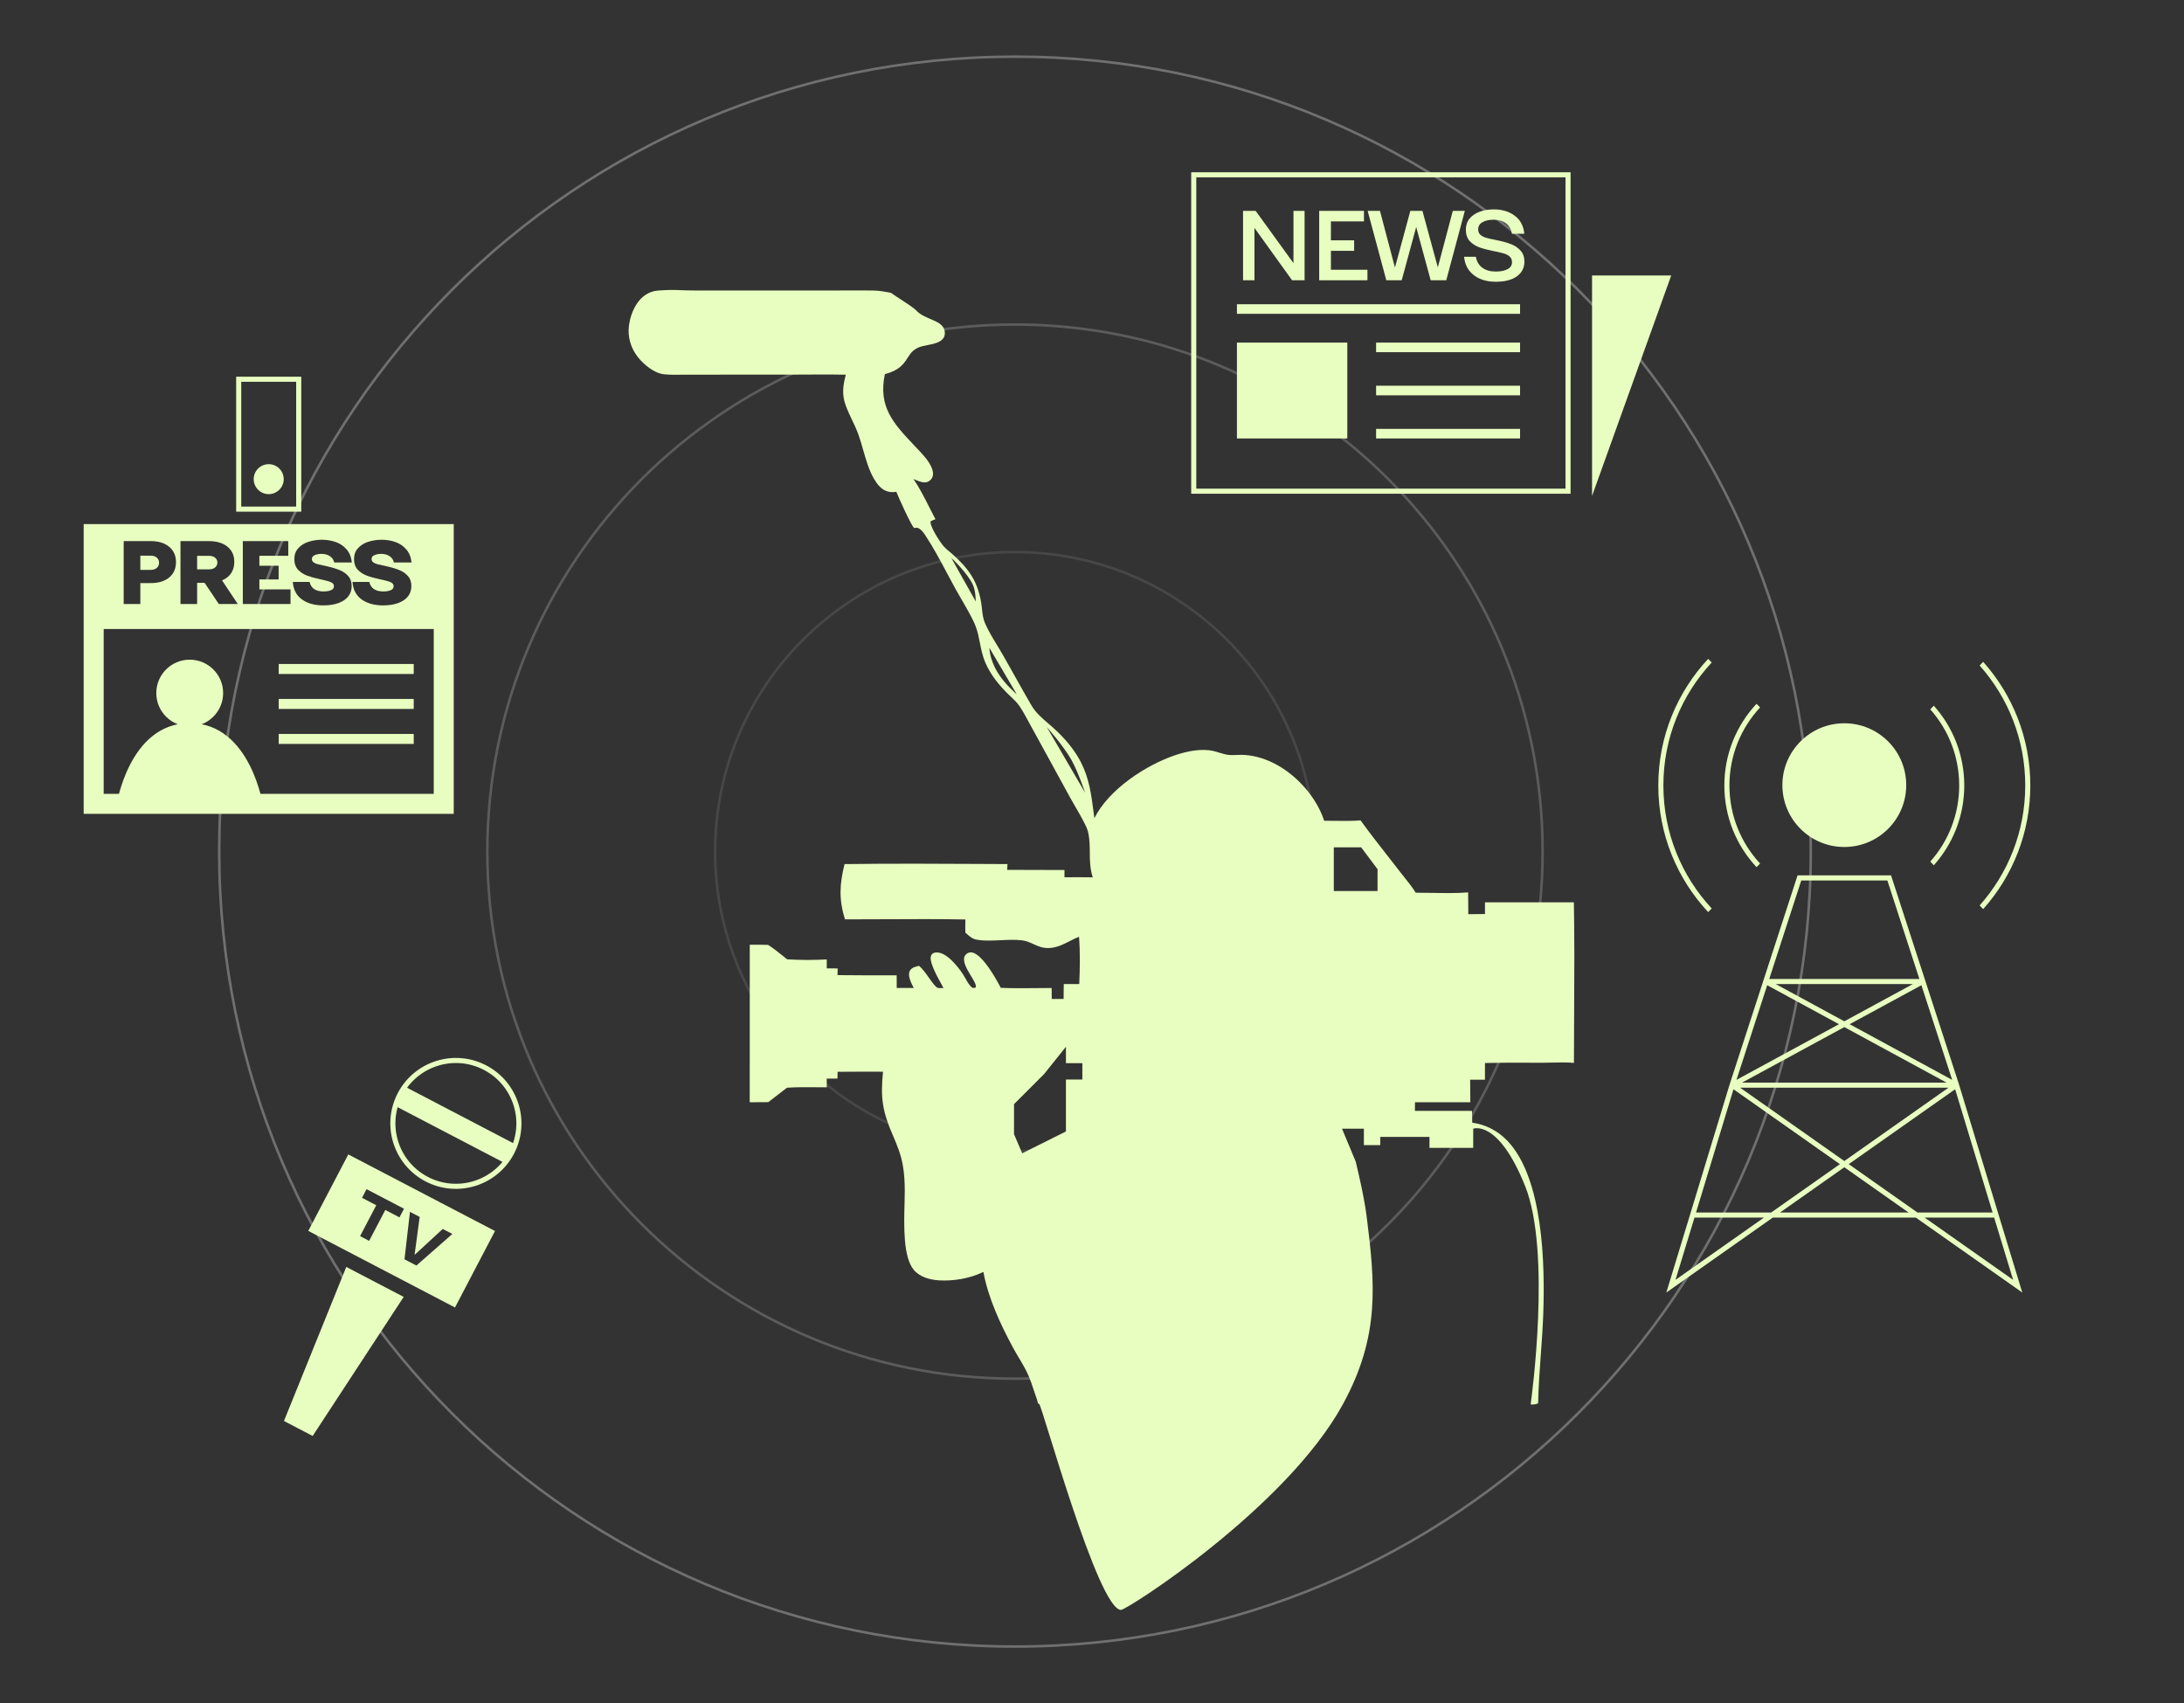 <svg width="522" height="407" viewBox="0 0 522 407" fill="none" xmlns="http://www.w3.org/2000/svg">
<rect x="0" y="0" width="522" height="407" fill="#333333" stroke="none"/>
<path opacity="0.3" d="M242.592 393.46C347.638 393.46 432.795 308.412 432.795 203.5C432.795 98.588 347.638 13.54 242.592 13.54C137.546 13.54 52.39 98.588 52.39 203.5C52.39 308.412 137.546 393.46 242.592 393.46Z" stroke="white" stroke-width="0.607" stroke-miterlimit="10"/>
<path opacity="0.2" d="M242.592 329.451C312.242 329.451 368.704 273.061 368.704 203.5C368.704 133.939 312.242 77.549 242.592 77.549C172.942 77.549 116.479 133.939 116.479 203.5C116.479 273.061 172.942 329.451 242.592 329.451Z" stroke="white" stroke-width="0.607" stroke-miterlimit="10"/>
<path opacity="0.1" d="M242.592 275.079C282.175 275.079 314.263 243.032 314.263 203.5C314.263 163.968 282.175 131.921 242.592 131.921C203.01 131.921 170.922 163.968 170.922 203.5C170.922 243.032 203.01 275.079 242.592 275.079Z" stroke="white" stroke-width="0.607" stroke-miterlimit="10"/>
<ellipse cx="14.8" cy="14.782" rx="14.8" ry="14.782" transform="matrix(1 0 0 -1 426.01 202.398)" fill="#E8FEC0"/>
<path d="M413.985 259.308H467.637M413.985 259.308L422.032 234.548M413.985 259.308L459.589 234.548M413.985 259.308L404.549 290.349M413.985 259.308L482.252 307.348L477.072 290.349M467.637 259.308L459.589 234.548M467.637 259.308L422.032 234.548M467.637 259.308L477.072 290.349M467.637 259.308L399.369 307.348L404.549 290.349M422.032 234.548L430.08 209.789H440.811H451.541L459.589 234.548M422.032 234.548H459.589M404.549 290.349H477.072" stroke="#E8FEC0" stroke-width="1.215"/>
<path fill-rule="evenodd" clip-rule="evenodd" d="M473.155 159.032C479.936 166.658 484.055 176.699 484.055 187.7C484.055 198.701 479.936 208.742 473.155 216.367L474 217.244C481.009 209.396 485.269 199.045 485.269 187.7C485.269 176.355 481.009 166.004 474 158.156L473.155 159.032ZM408.269 217.955L409.121 217.088C401.951 209.379 397.566 199.051 397.566 187.7C397.566 176.349 401.951 166.02 409.121 158.312L408.269 157.445C400.875 165.374 396.352 176.009 396.352 187.7C396.352 199.391 400.875 210.026 408.269 217.955Z" fill="#E8FEC0"/>
<path fill-rule="evenodd" clip-rule="evenodd" d="M461.359 169.511C465.658 174.351 468.268 180.721 468.268 187.7C468.268 194.679 465.658 201.049 461.359 205.889L462.204 206.766C466.731 201.703 469.483 195.023 469.483 187.7C469.483 180.378 466.731 173.697 462.204 168.634L461.359 169.511ZM419.831 207.219L420.683 206.352C416.134 201.459 413.353 194.904 413.353 187.7C413.353 180.497 416.134 173.942 420.683 169.048L419.831 168.181C415.058 173.295 412.138 180.157 412.138 187.7C412.138 195.243 415.058 202.105 419.831 207.219Z" fill="#E8FEC0"/>
<path d="M82.764 302.749L96.485 309.91L74.73 343.14L71.3 341.349L67.87 339.559L82.764 302.749Z" fill="#E8FEC0"/>
<rect width="30.095" height="5.155" transform="matrix(0.887 0.463 -0.464 0.886 96.617 259.581)" fill="#E8FEC0"/>
<ellipse cx="15.047" cy="15.036" rx="15.047" ry="15.036" transform="matrix(0.887 0.463 -0.464 0.886 102.593 248.161)" stroke="#E8FEC0" stroke-width="1.215"/>
<path fill-rule="evenodd" clip-rule="evenodd" d="M118.311 294.164L83.246 275.863L73.686 294.134L108.75 312.435L118.311 294.164ZM100.309 290.794L97.985 289.581L96.677 300.925L99.528 302.413L108.12 294.87L105.823 293.671L99.152 299.811L99.098 299.783L100.309 290.794ZM86.524 286.228L89.929 288.005L86.066 295.387L88.228 296.516L92.091 289.133L95.483 290.904L96.563 288.839L87.604 284.163L86.524 286.228Z" fill="#E8FEC0"/>
<rect x="285.318" y="41.773" width="89.462" height="75.602" stroke="#E8FEC0" stroke-width="1.215"/>
<rect x="295.641" y="81.865" width="26.38" height="22.91" fill="#E8FEC0"/>
<rect x="295.641" y="72.701" width="67.67" height="2.291" fill="#E8FEC0"/>
<rect x="328.902" y="81.865" width="34.408" height="2.291" fill="#E8FEC0"/>
<rect x="328.902" y="92.174" width="34.408" height="2.291" fill="#E8FEC0"/>
<rect x="328.902" y="102.484" width="34.408" height="2.291" fill="#E8FEC0"/>
<path d="M380.515 65.828H399.439L380.515 118.52V65.828Z" fill="#E8FEC0"/>
<path d="M297.104 50.39H300.116L309.154 62.875V50.39H311.81V66.974H308.822L299.831 54.465V66.974H297.104V50.39Z" fill="#E8FEC0"/>
<path d="M315.305 50.39H326.003V52.901H318.104V57.426H323.655V59.938H318.104V64.462H326.833V66.974H315.305V50.39Z" fill="#E8FEC0"/>
<path d="M326.886 50.39H329.827L333.409 63.941L337.086 50.39H339.98L343.657 63.894L347.238 50.39H350.109L345.673 66.974H341.949L338.485 54.252L335.022 66.974H331.345L326.886 50.39Z" fill="#E8FEC0"/>
<path d="M357.496 67.329C355.392 67.329 353.653 66.808 352.277 65.765C350.901 64.723 350.119 63.254 349.929 61.359H352.752C352.941 62.465 353.447 63.333 354.27 63.965C355.108 64.581 356.175 64.889 357.472 64.889C358.674 64.889 359.623 64.699 360.319 64.32C361.03 63.941 361.386 63.396 361.386 62.686C361.386 62.101 361.212 61.651 360.864 61.335C360.516 61.004 360.05 60.751 359.465 60.577C358.895 60.403 358.049 60.206 356.926 59.985C355.598 59.716 354.483 59.424 353.582 59.108C352.68 58.777 351.913 58.279 351.281 57.616C350.664 56.937 350.356 56.029 350.356 54.891C350.356 53.833 350.656 52.941 351.257 52.214C351.874 51.488 352.688 50.943 353.7 50.58C354.712 50.216 355.827 50.035 357.045 50.035C359.006 50.035 360.659 50.532 362.003 51.527C363.363 52.507 364.138 53.952 364.327 55.863H361.362C361.204 54.789 360.73 53.959 359.939 53.375C359.164 52.791 358.176 52.499 356.974 52.499C355.914 52.499 355.037 52.696 354.341 53.091C353.645 53.486 353.297 54.054 353.297 54.797C353.297 55.349 353.479 55.792 353.843 56.123C354.222 56.439 354.689 56.676 355.242 56.834C355.812 56.992 356.658 57.181 357.78 57.403C359.109 57.671 360.239 57.987 361.172 58.35C362.105 58.714 362.865 59.235 363.45 59.914C364.051 60.577 364.351 61.446 364.351 62.52C364.351 64.004 363.742 65.181 362.525 66.05C361.323 66.903 359.646 67.329 357.496 67.329Z" fill="#E8FEC0"/>
<rect x="66.615" y="158.668" width="32.272" height="2.387" fill="#E8FEC0"/>
<rect x="66.615" y="167.024" width="32.272" height="2.387" fill="#E8FEC0"/>
<rect x="66.615" y="175.381" width="32.272" height="2.387" fill="#E8FEC0"/>
<path fill-rule="evenodd" clip-rule="evenodd" d="M20 125.244H108.449V194.48H20V125.244ZM24.781 150.312H103.668V189.705H24.781V150.312ZM77.254 144.666C75.218 144.666 73.532 144.2 72.198 143.269C70.864 142.324 70.126 140.92 69.982 139.058H74.006C74.149 139.788 74.508 140.354 75.081 140.755C75.669 141.142 76.401 141.335 77.276 141.335C78.05 141.335 78.667 141.235 79.126 141.034C79.585 140.834 79.814 140.526 79.814 140.11C79.814 139.795 79.707 139.552 79.492 139.38C79.291 139.194 78.99 139.043 78.588 138.929C78.187 138.8 77.52 138.635 76.587 138.434C75.325 138.162 74.264 137.869 73.403 137.553C72.557 137.238 71.833 136.766 71.23 136.135C70.642 135.491 70.348 134.646 70.348 133.6C70.348 132.554 70.664 131.687 71.295 131C71.926 130.298 72.736 129.789 73.726 129.474C74.73 129.145 75.799 128.98 76.932 128.98C78.136 128.98 79.255 129.166 80.288 129.539C81.321 129.911 82.181 130.506 82.87 131.322C83.558 132.124 83.967 133.156 84.096 134.416H79.879C79.736 133.743 79.384 133.235 78.825 132.891C78.28 132.533 77.606 132.354 76.802 132.354C76.229 132.354 75.705 132.454 75.232 132.654C74.773 132.841 74.543 133.149 74.543 133.578C74.543 133.893 74.665 134.151 74.909 134.352C75.167 134.538 75.49 134.688 75.877 134.803C76.265 134.903 76.932 135.054 77.878 135.254C79.183 135.541 80.259 135.856 81.105 136.2C81.966 136.529 82.669 137.009 83.214 137.639C83.773 138.255 84.053 139.065 84.053 140.067C84.053 140.999 83.788 141.808 83.257 142.495C82.726 143.183 81.945 143.72 80.912 144.107C79.893 144.479 78.674 144.666 77.254 144.666ZM35.994 129.302C37.873 129.302 39.351 129.754 40.426 130.656C41.517 131.544 42.062 132.769 42.062 134.33C42.062 135.877 41.517 137.102 40.426 138.005C39.351 138.893 37.873 139.337 35.994 139.337H33.542V144.343H29.561V129.302H35.994ZM36.037 136.178C36.64 136.178 37.12 136.021 37.479 135.706C37.837 135.39 38.017 134.982 38.017 134.481C38.017 133.979 37.837 133.571 37.479 133.256C37.12 132.941 36.64 132.783 36.037 132.783H33.542V136.178H36.037ZM49.914 129.302C51.793 129.302 53.277 129.746 54.367 130.635C55.457 131.523 56.002 132.74 56.002 134.287C56.002 135.333 55.744 136.236 55.228 136.995C54.726 137.74 54.009 138.305 53.076 138.692L56.841 144.343H52.302L48.903 139.272H47.117V144.343H43.137V129.302H49.914ZM50.021 136.049C50.595 136.049 51.061 135.899 51.42 135.598C51.778 135.297 51.958 134.903 51.958 134.416C51.958 133.944 51.778 133.564 51.42 133.277C51.061 132.977 50.595 132.826 50.021 132.826H47.117V136.049H50.021ZM68.9 129.302H58.035V144.343H69.438V140.841H61.994V138.456H66.598V135.19H61.994V132.805H68.9V129.302ZM86.467 143.269C87.801 144.2 89.486 144.666 91.523 144.666C92.943 144.666 94.162 144.479 95.18 144.107C96.213 143.72 96.995 143.183 97.525 142.495C98.056 141.808 98.321 140.999 98.321 140.067C98.321 139.065 98.042 138.255 97.482 137.639C96.937 137.009 96.234 136.529 95.374 136.2C94.528 135.856 93.452 135.541 92.147 135.254C91.2 135.054 90.533 134.903 90.146 134.803C89.758 134.688 89.436 134.538 89.178 134.352C88.934 134.151 88.812 133.893 88.812 133.578C88.812 133.149 89.041 132.841 89.5 132.654C89.974 132.454 90.497 132.354 91.071 132.354C91.874 132.354 92.548 132.533 93.093 132.891C93.653 133.235 94.004 133.743 94.147 134.416H98.364C98.235 133.156 97.826 132.124 97.138 131.322C96.45 130.506 95.589 129.911 94.556 129.539C93.524 129.166 92.405 128.98 91.2 128.98C90.067 128.98 88.998 129.145 87.994 129.474C87.005 129.789 86.194 130.298 85.563 131C84.932 131.687 84.617 132.554 84.617 133.6C84.617 134.646 84.91 135.491 85.499 136.135C86.101 136.766 86.825 137.238 87.672 137.553C88.532 137.869 89.594 138.162 90.856 138.434C91.788 138.635 92.455 138.8 92.857 138.929C93.258 139.043 93.559 139.194 93.76 139.38C93.975 139.552 94.083 139.795 94.083 140.11C94.083 140.526 93.853 140.834 93.394 141.034C92.936 141.235 92.319 141.335 91.544 141.335C90.669 141.335 89.938 141.142 89.35 140.755C88.776 140.354 88.417 139.788 88.274 139.058H84.251C84.394 140.92 85.133 142.324 86.467 143.269Z" fill="#E8FEC0"/>
<ellipse cx="45.344" cy="165.616" rx="7.988" ry="7.978" fill="#E8FEC0"/>
<rect x="57.054" y="90.626" width="14.343" height="31.037" stroke="#E8FEC0" stroke-width="1.215"/>
<ellipse cx="64.224" cy="114.5" rx="3.586" ry="3.581" fill="#E8FEC0"/>
<path d="M62.918 192.74H27.771C27.771 192.74 30.7 172.796 45.345 172.796C59.989 172.796 62.918 192.74 62.918 192.74Z" fill="#E8FEC0"/>
<path fill-rule="evenodd" clip-rule="evenodd" d="M207.078 69.411C209.897 69.41 210.178 69.457 212.941 69.972C213.327 70.269 214.115 70.78 215.006 71.358C216.572 72.372 218.451 73.591 219.009 74.206C219.877 75.161 221.175 75.717 222.426 76.252C222.951 76.477 223.468 76.698 223.942 76.944C224.744 77.361 225.488 77.973 225.733 78.876C225.89 79.457 225.874 80.181 225.547 80.703C224.833 81.844 223.225 82.161 221.703 82.461C220.917 82.616 220.154 82.767 219.55 83.024C218.143 83.623 217.546 84.548 216.907 85.539C216.001 86.945 215.009 88.484 211.492 89.407C209.832 97.269 213.615 101.268 218.537 106.469C218.713 106.654 218.89 106.842 219.069 107.031C219.172 107.141 219.278 107.252 219.383 107.363C220.589 108.634 221.886 110 222.604 111.591C222.942 112.338 223.172 113.246 222.844 114.039C222.642 114.527 222.195 114.949 221.704 115.146C220.811 115.505 219.744 115.056 218.834 114.674C218.66 114.601 218.492 114.53 218.333 114.468C219.72 116.485 220.984 118.981 222.186 121.356C222.663 122.296 223.129 123.218 223.59 124.084C223.174 124.217 222.814 124.35 222.436 124.57C222.108 125.647 224.766 129.689 225.578 130.591C225.987 131.046 226.467 131.44 226.946 131.832C227.181 132.024 227.415 132.216 227.64 132.415C229.356 133.929 231.015 135.659 232.225 137.602C233.55 139.73 234.301 142.245 234.61 144.719C234.643 144.982 234.671 145.245 234.7 145.508C234.827 146.671 234.952 147.823 235.427 148.916C236.217 150.733 237.301 152.516 238.366 154.268C238.829 155.029 239.289 155.785 239.719 156.535C240.697 158.239 241.656 159.956 242.614 161.674C243.895 163.967 245.176 166.261 246.502 168.525C247.551 170.316 248.983 171.542 250.485 172.827C250.871 173.158 251.263 173.493 251.653 173.842C254.258 176.174 256.686 178.939 258.301 182.047C260.318 185.931 260.824 189.819 261.365 193.981C261.431 194.488 261.497 194.999 261.567 195.515C264.962 188.694 273.816 182.824 280.957 180.435C283.764 179.496 287.222 178.774 290.155 179.494C290.569 179.596 290.981 179.722 291.395 179.849C292.121 180.071 292.85 180.295 293.594 180.386C294.227 180.464 294.892 180.435 295.55 180.407C295.931 180.39 296.31 180.374 296.679 180.378C299.432 180.41 302.053 181.177 304.503 182.405C309.827 185.074 314.636 190.453 316.492 196.124C317.281 196.124 318.077 196.135 318.877 196.147C320.987 196.176 323.119 196.206 325.192 196.043C327.242 198.883 329.411 201.654 331.578 204.42C332.54 205.649 333.502 206.877 334.453 208.11C334.817 208.583 335.195 209.056 335.575 209.532C336.559 210.764 337.556 212.013 338.374 213.323C339.708 213.317 341.069 213.341 342.439 213.366C345.279 213.417 348.154 213.468 350.899 213.249C350.928 214.483 350.929 215.717 350.931 216.951C350.931 217.453 350.931 217.954 350.934 218.455L354.927 218.417L354.924 215.623L376.172 215.628C376.336 224.279 376.287 232.948 376.237 241.613C376.213 245.74 376.19 249.867 376.189 253.989C374.511 253.837 372.741 253.878 370.998 253.919C370.215 253.937 369.437 253.955 368.677 253.956C367.502 253.956 366.327 253.952 365.152 253.949C361.743 253.939 358.33 253.928 354.925 254.015L354.919 258.012L351.383 258.013L351.424 263.391L338.196 263.39L338.177 265.457L351.812 265.46C351.852 266.151 351.859 266.846 351.866 267.539C351.868 267.785 351.871 268.03 351.875 268.276C352.27 268.33 352.663 268.401 353.052 268.489C353.442 268.576 353.827 268.68 354.208 268.8C354.589 268.92 354.964 269.056 355.333 269.207C355.702 269.359 356.064 269.525 356.42 269.707C356.775 269.889 357.122 270.086 357.46 270.297C357.799 270.509 358.128 270.734 358.447 270.972C358.767 271.211 359.075 271.463 359.373 271.728C359.671 271.993 359.958 272.27 360.233 272.558C368.891 281.52 369.28 302.328 368.855 314.016C368.738 317.238 368.504 320.457 368.271 323.676C367.988 327.563 367.706 331.449 367.63 335.339C367.202 335.578 366.46 335.661 365.839 335.612C366.043 334.15 370.833 299.189 364.526 283.43C358.083 267.333 352.113 269.72 352.113 269.72V274.29H341.661V271.679H329.901V273.637H325.982V269.72H320.755L324.022 277.554C324.022 277.554 325.986 285.452 326.635 290.612C328.662 306.731 329.901 319.204 320.968 335.559C307.434 360.338 269.377 384.693 267.944 384.704C262.442 384.746 249.04 335.718 248.368 335.493C248.288 335.467 248.202 335.417 248.127 335.373C248.11 335.363 248.094 335.353 248.079 335.345C247.97 334.735 247.74 334.085 247.521 333.462C247.439 333.229 247.358 333 247.285 332.778L247.265 332.718C246.726 331.07 246.18 329.402 245.414 327.842C244.841 326.678 244.173 325.555 243.506 324.431C243.005 323.59 242.505 322.748 242.045 321.89C239.042 316.286 236.217 310.227 235.038 303.943C231.848 305.491 227.968 306.164 224.445 305.955C222.295 305.827 219.847 305.172 218.411 303.46C215.846 300.402 216.052 292.867 216.196 287.597C216.228 286.431 216.257 285.375 216.252 284.504C216.241 282.468 216.134 280.396 215.777 278.389C215.334 275.901 214.441 273.696 213.443 271.396C210.917 265.574 210.415 262.43 211.05 256.094C207.431 256.08 203.813 256.088 200.194 256.116L200.164 257.748L197.599 257.74L197.602 259.825C196.796 259.825 195.987 259.817 195.176 259.81C192.815 259.788 190.439 259.765 188.1 259.923C186.62 261.087 185.128 262.236 183.625 263.37C182.521 263.396 181.415 263.393 180.309 263.39C179.937 263.389 179.565 263.388 179.193 263.388L179.203 225.759C180.669 225.744 182.127 225.738 183.592 225.795C184.836 226.591 186.005 227.529 187.165 228.459C187.492 228.721 187.819 228.983 188.146 229.241C191.203 229.442 194.537 229.426 197.605 229.269L197.602 231.398C198.2 231.39 198.799 231.401 199.398 231.412C199.669 231.417 199.939 231.422 200.209 231.426L200.173 233.016C204.887 233.067 209.6 233.082 214.314 233.062L214.33 236.094C215.684 236.072 217.038 236.072 218.392 236.094C218.023 235.39 217.64 234.591 217.417 233.83C217.233 233.204 217.153 232.52 217.498 231.932C217.916 231.217 218.709 231.027 219.46 230.846C219.531 230.829 219.602 230.812 219.672 230.795C220.576 231.588 221.322 232.651 222.018 233.644C222.652 234.547 223.245 235.393 223.88 235.925C224.155 236.156 224.774 236.126 225.228 236.104C225.329 236.099 225.422 236.095 225.501 236.094C225.289 235.692 225.067 235.288 224.845 234.882C224.064 233.457 223.265 232 222.752 230.489C222.536 229.853 222.236 228.778 222.635 228.167C222.836 227.859 223.088 227.709 223.442 227.642C226.037 227.148 228.999 231.037 230.21 232.884C230.39 233.159 230.57 233.481 230.758 233.817C231.233 234.664 231.755 235.595 232.437 236.055C232.491 236.058 232.539 236.061 232.584 236.064C232.832 236.082 232.957 236.09 233.22 235.932C233.391 235.367 232.778 234.358 232.082 233.211C231.174 231.715 230.123 229.983 230.486 228.699C230.608 228.266 230.964 227.928 231.359 227.73C231.764 227.529 232.209 227.539 232.63 227.684C235.061 228.518 238.015 233.77 239.194 236.053C242.07 236.18 244.971 236.151 247.863 236.121C249.029 236.109 250.194 236.097 251.355 236.096L251.377 238.708L254.218 238.712C254.206 237.92 254.221 237.124 254.235 236.328C254.243 235.936 254.25 235.543 254.254 235.152L257.952 235.144C258.115 231.475 258.193 227.509 257.894 223.851C257.113 224.156 256.375 224.532 255.643 224.906C254.143 225.67 252.666 226.423 250.887 226.534C249.263 226.634 248.145 226.123 247.019 225.608C246.164 225.217 245.304 224.824 244.215 224.694C242.705 224.513 240.955 224.593 239.203 224.674C237.065 224.771 234.925 224.869 233.216 224.495C232.339 224.303 231.656 223.688 231 223.099C230.909 223.017 230.818 222.935 230.727 222.855C230.7 221.808 230.714 220.767 230.745 219.719C224.386 219.595 218.013 219.628 211.644 219.661C208.411 219.677 205.179 219.694 201.95 219.69C200.476 214.861 200.657 211.352 201.853 206.484C213.205 206.337 224.583 206.397 235.943 206.457C237.563 206.465 239.182 206.474 240.801 206.482L240.727 207.864L254.421 207.901L254.419 209.634C256.673 209.614 258.928 209.619 261.183 209.649C260.508 207.599 260.49 205.631 260.473 203.671C260.46 202.205 260.446 200.742 260.158 199.252C260.013 198.5 259.74 197.798 259.403 197.111C258.664 195.608 257.812 194.135 256.963 192.67C256.56 191.973 256.157 191.277 255.768 190.581L250.471 180.901L246.375 173.445C246.18 173.091 245.987 172.733 245.795 172.375C245.106 171.095 244.413 169.807 243.589 168.62C243.06 167.857 242.356 167.193 241.666 166.541C241.441 166.329 241.218 166.118 241.002 165.905C238.819 163.75 236.855 161.376 235.602 158.555C234.841 156.841 234.516 155.194 234.198 153.581C233.931 152.227 233.669 150.897 233.157 149.57C232.482 147.821 231.033 145.334 229.782 143.185C229.3 142.358 228.847 141.581 228.479 140.915C227.784 139.659 227.102 138.377 226.418 137.09C224.743 133.942 223.05 130.762 221.11 127.836C220.736 127.272 220.301 126.694 219.722 126.326C219.32 126.07 219.046 126.071 218.587 126.166C218.562 126.171 218.536 126.177 218.511 126.183L218.471 126.192C217.666 125.31 214.803 118.97 214.235 117.52C213.537 117.627 212.875 117.636 212.188 117.449C210.653 117.032 209.637 115.7 208.874 114.389C207.685 112.343 206.985 109.895 206.298 107.492C205.935 106.22 205.575 104.961 205.148 103.781C204.72 102.599 204.179 101.462 203.638 100.325C203.221 99.45 202.805 98.573 202.44 97.677C202.098 96.838 201.801 95.96 201.651 95.065C201.337 93.171 201.666 91.368 202.165 89.539C199.553 89.466 196.932 89.482 194.314 89.498C193.256 89.504 192.198 89.511 191.142 89.512L163.657 89.533C163.277 89.533 162.895 89.537 162.512 89.541C161.229 89.555 159.934 89.569 158.67 89.429C156.336 89.171 153.853 87.096 152.45 85.319C150.737 83.147 149.974 80.474 150.334 77.729C150.685 75.055 152.45 69.762 157.365 69.421C160.02 69.237 161.209 69.282 162.778 69.341C163.708 69.376 164.772 69.416 166.355 69.416L207.078 69.411ZM227.335 133.27L233.215 143.716C233.215 143.716 233.219 141.271 232.561 139.799C231.291 136.957 227.335 133.27 227.335 133.27ZM236.481 154.815L243.014 165.914C243.014 165.914 240.17 163.519 238.441 160.691C236.446 157.427 236.481 154.815 236.481 154.815ZM256.08 181.583C257.7 184.475 259.346 189.417 259.346 189.417L250.2 173.748C250.2 173.748 254.211 178.245 256.08 181.583ZM329.248 212.92V207.697L325.328 202.474H318.795V212.92H329.248ZM254.773 270.373V257.968H258.693V254.051H254.773V250.134L249.547 256.662L242.361 263.844V271.026L244.321 275.596L254.773 270.373Z" fill="#E8FEC0"/>
</svg>
